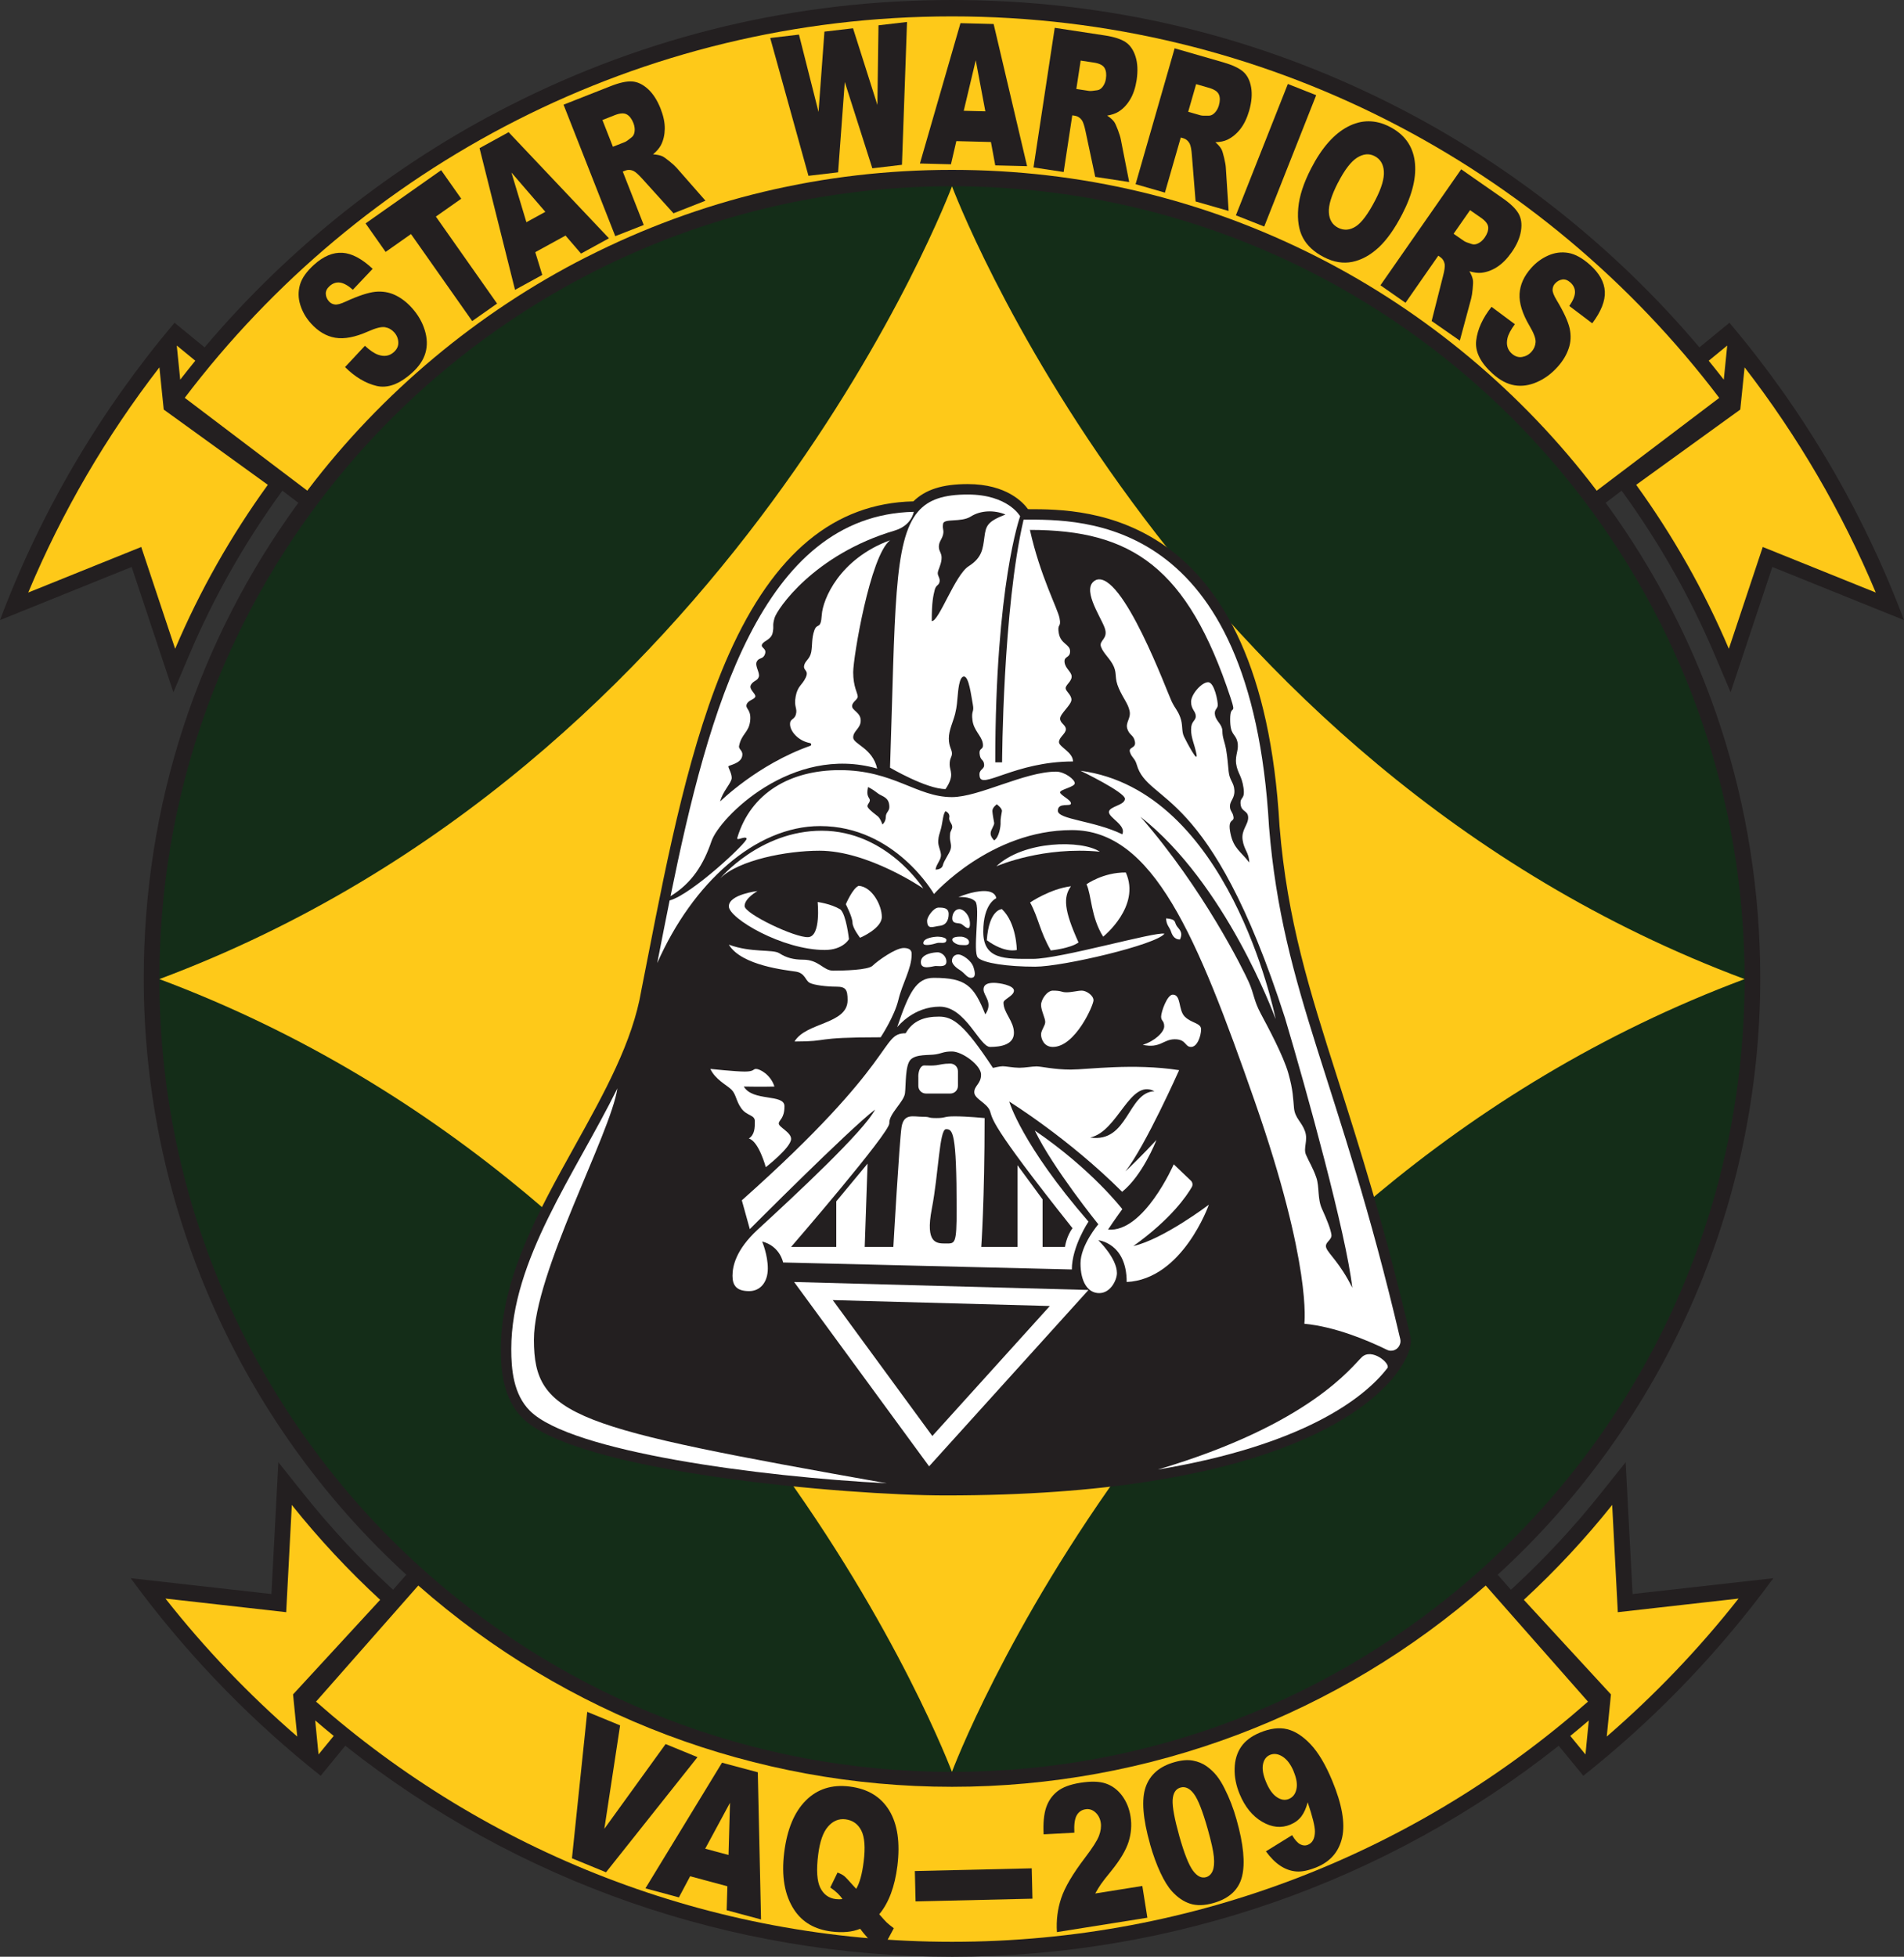 <?xml version="1.0" encoding="UTF-8"?><svg id="Layer_2" xmlns="http://www.w3.org/2000/svg" viewBox="0 0 364.92 374.94"><rect x="0" y="0" width="364.92" height="374.94" fill="#333333" stroke="none"/><defs><style>.cls-1{fill:#fff;}.cls-2{fill:#fec919;}.cls-3{fill:#142d18;}.cls-4{fill:none;stroke:#ec008c;stroke-miterlimit:10;stroke-width:.5px;}.cls-5{fill:#231f20;}</style></defs><g id="Layer_1-2"><path class="cls-5" d="m182.46,374.94c-42.35,0-83.27-14.29-116.28-40.43l-4.72,5.76c-12.87-10.21-24.43-22.02-34.37-35.12-.69-.91-1.37-1.82-2.04-2.74l26.97,3.03,1.33-25.25,4.93,6.17c5.03,6.31,10.63,12.32,16.61,17.85l.45.41,2.53-2.88c-32.02-29.32-50.32-70.79-50.32-114.27,0-33.11,10.23-64.55,29.63-91.13l-3.06-2.32-.36.5c-6.96,9.63-12.83,20-17.43,30.83l-3.1,7.3-8-24.01L0,118.82c7.88-20.95,19.27-40.18,33.45-56.98l5.76,4.72c16.17-19.13,36.22-35.04,58.49-46.34C124.11,6.8,152.63,0,182.46,0s58.35,6.8,84.76,20.22c22.27,11.3,42.32,27.21,58.49,46.34l5.76-4.72c14.18,16.8,25.57,36.03,33.45,56.98l-25.23-10.18-8,24.01-3.1-7.3c-4.6-10.83-10.47-21.2-17.43-30.83l-.36-.5-3.06,2.32c19.4,26.58,29.63,58.02,29.63,91.13,0,43.48-18.3,84.95-50.32,114.27l2.53,2.88.45-.41c5.98-5.53,11.58-11.54,16.61-17.85l4.93-6.17,1.33,25.25,26.97-3.03c-.67.92-1.35,1.83-2.04,2.74-9.94,13.1-21.5,24.91-34.37,35.12l-4.72-5.76c-33.01,26.14-73.93,40.43-116.28,40.43Z"/><path class="cls-4" d="m268.33,257.55c.1-.43.1-.76.05-.98"/><path class="cls-2" d="m34.54,72.75l-.66-6.54,3.55,2.91c-.98,1.2-1.94,2.41-2.89,3.63Z"/><path class="cls-2" d="m63.96,332.63c-1.2-.97-2.38-1.97-3.55-2.97l.64,6.52,2.91-3.55Z"/><path class="cls-2" d="m51.33,92.9c-7.03,9.72-13.01,20.24-17.76,31.42l-6.5-19.51-11.79,4.75-3.79,1.53-6.08,2.45c6.5-15.52,14.99-30.01,25.14-43.15l.69,6.73.14,1.36,1.54,1.11,18.41,13.31Z"/><path class="cls-2" d="m72.86,306.55c-6.09-5.62-11.76-11.7-16.93-18.18l-1.08,20.55-12.58-1.42-4.07-.46-6.49-.73c7.56,9.6,16.02,18.45,25.26,26.44l-.67-6.73-.13-1.35,16.69-18.12Z"/><path class="cls-2" d="m330.38,72.75l.66-6.54-3.55,2.91c.98,1.2,1.94,2.41,2.89,3.63Z"/><path class="cls-2" d="m300.96,332.63c1.2-.97,2.38-1.97,3.55-2.97l-.64,6.52-2.91-3.55Z"/><path class="cls-2" d="m313.59,92.9c7.03,9.72,13.01,20.24,17.76,31.42l6.5-19.51,11.79,4.75,3.79,1.53,6.08,2.45c-6.5-15.52-14.99-30.01-25.14-43.15l-.69,6.73-.14,1.36-1.54,1.11-18.41,13.31Z"/><path class="cls-2" d="m292.06,306.55c6.09-5.62,11.76-11.7,16.93-18.18l1.08,20.55,12.58-1.42,4.07-.46,6.49-.73c-7.56,9.6-16.02,18.45-25.26,26.44l.67-6.73.13-1.35-16.69-18.12Z"/><path class="cls-3" d="m182.46,339.52c38.48,0,73.61-14.3,100.38-37.88,31.6-27.84,51.53-68.61,51.53-114.03,0-34.46-11.47-66.24-30.81-91.73-27.74-36.57-71.66-60.19-121.1-60.19s-93.36,23.62-121.1,60.19c-19.34,25.49-30.81,57.27-30.81,91.73,0,45.42,19.93,86.19,51.53,114.03,26.77,23.58,61.9,37.88,100.38,37.88Z"/><path class="cls-2" d="m30.54,187.61c110.56,41.35,151.91,151.91,151.91,151.91,0,0,41.35-110.56,151.91-151.91C223.81,146.26,182.46,35.7,182.46,35.7c0,0-41.35,110.56-151.91,151.91Z"/><path class="cls-5" d="m181.23,285.55c-22.99,0-70.85-4.98-80.37-14.51-3.43-3.43-3.87-8.5-3.87-12.54,0-13.16,7.11-25.95,13.99-38.32,5.52-9.93,11.22-20.19,12.92-30.26.43-2.15.85-4.31,1.27-6.49,3.77-19.26,8.04-41.09,15.44-57.69,8.52-19.11,19.93-28.49,34.87-28.68,2.14-2.28,5.25-3.3,9.99-3.3,8.25,0,10.82,4.5,10.93,4.69.02.04.05.08.08.12h.65c10.82,0,43.73,0,47.1,59.79,1.48,18.23,5.76,31.63,11.17,48.59,4.2,13.16,8.96,28.08,13.95,49.4.35,1.38-.72,3.94-2.72,6.51-5.31,6.82-24.27,22.68-85.4,22.68Z"/><path class="cls-5" d="m185.48,94.76c7.75,0,10.05,4.17,10.05,4.17.13.24.42.64.66.64.3,0,.62,0,.94,0,12.1,0,42.83.77,46.1,58.85,2.61,32.05,13.48,48.33,25.15,98.16.76,3.01-10.47,27.97-87.15,27.97-22.04,0-70.43-4.98-79.66-14.22-3.19-3.19-3.58-8-3.58-11.83,0-23.49,23.07-45.7,26.9-68.42,8-40.34,16.17-92.02,51.05-92.02,2.05-2.41,5.05-3.3,9.54-3.3m0-2c-4.83,0-8.1,1.03-10.42,3.31-15.16.35-26.73,9.94-35.35,29.26-7.45,16.7-11.73,38.59-15.51,57.9-.43,2.18-.85,4.33-1.27,6.46v.03s-.01.03-.01.03c-1.67,9.9-7.08,19.64-12.81,29.94-6.94,12.48-14.12,25.39-14.12,38.81,0,4.23.47,9.55,4.17,13.24,10.39,10.4,62.21,14.81,81.07,14.81,61.57,0,80.79-16.13,86.19-23.07,2.22-2.85,3.33-5.68,2.9-7.39-4.99-21.32-9.76-36.26-13.96-49.44-5.39-16.9-9.65-30.26-11.13-48.39-3.42-60.69-37.04-60.69-48.09-60.69h-.11c-.91-1.27-4.11-4.81-11.55-4.81h0Z"/><path class="cls-1" d="m169.94,284.22c-24.2-1.24-60.51-6.01-68.38-13.89-3.19-3.19-3.57-8-3.57-11.83,0-17.1,12.22-33.52,20.34-49.95-1.28,8.68-16,35.41-16,48.17,0,14.8,7.68,16.85,67.61,27.5Z"/><path class="cls-1" d="m261.03,260.03c1.89-1.76,5.44,1.18,4.9,2.08-4.52,5.92-16.39,14.87-44.02,19.48,29.19-8.65,37.2-19.77,39.12-21.56Z"/><path class="cls-1" d="m175.13,98.07c-.03.2-.47,2.61-3.61,3.58-15.58,4.6-22.64,15.15-23.09,16.81-.44,1.66-.06,1.23-.32,2.68-.25,1.45-1.66,1.58-2.04,2.3s.94.76.55,1.87c-.38,1.11-1.14.6-1.57,1.45s.64,2.13.38,2.93c-.25.81-1.1.73-1.53,1.58-.42.85,1.06,1.7.85,2.25-.21.56-1.4.64-1.66,1.49-.25.85.94.94.68,3.15-.25,2.21-1.66,2.43-2.12,4.77-.15.74.93.85.55,2.13-.38,1.27-2.51,1.57-2.6,1.78-.08.22.64,1.28.64,2.22s-1.79,2.63-2.21,4.51c0,0,7.15-7.09,17.26-10.66.26-.09.24-.46-.03-.52-2.35-.45-3.72-2.25-3.83-3.42-.12-1.36.77-.89,1.11-2.08.34-1.2-.43-1.41-.04-3.45.38-2.04,1.23-2.13,1.91-3.58.68-1.44-.47-1.32-.3-2.29.17-.98,1.11-1.24,1.37-2.64.25-1.41.04-2.56.59-4.13s1.24,0,1.43-2.98,3.38-10.72,13.08-14.3c-3.83,3.04-7.06,22.47-7.06,25.28s.87,4.02.87,4.66-1.08,1.02-1.08,1.85,1.65,1.21,1.65,2.75-1.44,1.97-1.44,3.25,3.74,2.04,4.59,5.96c-16.34-4.68-30.21,9.42-31.74,13.89-1.49,4.37-3.67,8-7.86,10.56,7.29-35.75,17.49-72.98,46.62-73.65Z"/><path class="cls-1" d="m268.37,256.58c.08.35.06.68-.05.98-.31.99-1.45,1.59-2.5,1.08-3.72-1.82-9.91-4.42-15.83-4.99,0,0,1.53-11.06-9.54-42.72-11.06-31.66-19.44-51.87-35.02-51.87s-26.42,12.25-26.42,12.25c0,0-7.41-13.02-21.83-13.02-12.41,0-24.44,10.93-31.21,26.24.77-3.94,1.55-7.95,2.37-11.99,4.22-1.12,15.04-11.26,14.76-11.86s-2.01.58-1.79-.14c2.58-8.64,10.19-12.97,19.63-12.97,10.32,0,14.75,5.17,21.51,5.17,5.17,0,13.92-4.88,19.96-4.88,1.62,0,3.58,1.49,3.58,2.22s-2.81,1.19-2.81,1.74,2.08,1.41,2.08,2.13-2.51-.3-2.51,1.4,6.9,1.88,12.34,4.51c.84-1.7-2.55-3.14-2.55-4.25s3.06-1.28,3.06-2.55-8.51-5.37-8.51-5.37c28.4,3.77,37.14,46.26,37.4,47.59-.34-.93-9.62-26-25.91-38.78,12.13,13.92,19.75,29.41,20.77,31.7,1.02,2.3.93,3.49,2.3,6.05,1.36,2.55,4.34,8.08,5.27,11.4.94,3.32.9,4.79,1.09,6.7.19,1.92,1.47,2.62,2.1,4.41.64,1.78-.38,3.19.2,4.53.57,1.34,1.34,2.49,1.97,4.34.64,1.85.17,4.02,1.11,6.06.94,2.05,1.64,3.84,1.79,4.9s-1.41,1.44-.98,2.55c.42,1.11,2.68,2.94,4.98,7.62-1.15-10.22-8.68-37.53-12.9-51.7-14.46-44.94-26.25-40.81-28.42-48.56-.38-1.27-.9-1.23-1.28-2.34-.38-1.1,1.19-.68.94-2.04-.26-1.36-1.02-1.15-1.45-2.43-.42-1.27.72-2,.43-3.44-.3-1.45-1.17-2.31-2.07-4.35-.89-2.05-.32-2.65-.95-4.15-.64-1.5-1.98-2.49-2.46-3.8s1.53-1.47.67-3.73c-.86-2.27-4.63-7.7-1.6-9.1,5.04-1.85,13.68,21.68,14.45,23.25.77,1.58,1.11,1.62,1.66,3.07s.21,2.64.72,3.7,2.77,5.34,2.39,3.36c-.39-1.98-1.03-3.06-1.03-4.72s.9-1.6.9-2.55-.9-1.28-.9-2.75,2.05-3.76,3.26-3.76,1.91,3.76,1.85,4.46c-.06.71-.77.77-.51,1.92.25,1.15,1.4,1.72,1.4,3s.45,2.04.71,3.51c.25,1.47.32,2.47.49,4.21.17,1.75,1.02,2.09,1.1,3.62.09,1.53-.85,2-.85,3.02s.51,1.02.68,2.08c.17,1.07-1.19.18-.59,3.11.59,2.94,1.95,3.45,3.61,5.62-.04-1.92-.98-2.34-1.27-4.3-.3-1.96,1.1-2.94,1.06-4.34s-1.28-.98-1.45-2.51.9-.77.56-3.15-1.15-2.81-1.41-4.6c-.25-1.78.64-2.76.21-4.34-.42-1.57-1.36-1.1-1.36-4.21s1.28-.47.09-4.08c-8.26-25.02-18.94-32.2-38.47-32.2,1.98,8.88,5.3,15,5.68,16.92.38,1.91-.51.89-.13,2.94.39,2.04,2.15,2.04,2.15,3.4s-1.19.85-1.06,2.09c.13,1.23,1.36,1.83,1.36,2.76s-1.15,1.58-1.15,2.21,1.11,1.24,1.11,2.22-2.17,2.68-2.17,3.61,1.1,1.2,1.1,2.05-1.32,1.53-1.32,2.46,2.69,1.92,2.69,3.71c-11.15,0-17.66,5.53-17.9,2.81-.22-1.41.96-1.19.86-2.24-.09-1.05-.73-.67-.86-2.01s.83-.61.61-2.04c-.23-1.44-1.73-2.43-1.98-4.41-.26-1.98.38-1.43.06-3.09s-.73-5.3-1.69-5.3-1.12,2.94-1.21,3.8c-.1.86-.1,1.82-.48,3.35s-1.21,3.13-1.21,4.72.6,2.11.6,2.87-.44.83-.44,2.11,1.02,2.04-.79,4.72c-3.66,0-10.64-4.1-10.64-4.1,1.01-29.75.61-43.48,5.36-49.05,2.05-2.4,5.06-3.29,9.54-3.29,7.74,0,10.04,4.17,10.04,4.17,0,0-4.77,13.1-4.77,47.15h1.31s.13-29.3,4.12-46.51c11.36,0,43.68-.81,47.04,58.85,2.61,32.05,13.48,48.33,25.15,98.16Zm-76.34-101.14c.08-.55-.98-1.32-.98-1.32,0,0-.89.6-.85,1.32.05.72.25,1.7.34,2.21.08.51-.64,1.28-.68,2s.68,1.38.68,1.38c.98-.57,1.28-2.83,1.23-3.45-.04-.63.17-1.59.26-2.14Zm.68-56.85c-2.17-.9-4.77-.81-6.64.38s-5.15.3-5.32,1.4c-.17,1.11.21,1.11,0,2.05-.21.93-.81,1.36-.81,2.34s.64,1.23.51,2.42c-.12,1.19-.68,2-.72,2.6-.04.59.51,1.02.34,1.74-.17.73-.68.51-.94,1.58-.25,1.06-.55,2.17-.55,5.91,1.35.15,4.45-8.85,7.07-10.51,2.61-1.66,2.72-3.36,3.02-5.57.29-2.21.55-2.98,4.04-4.34Zm-10.26,60.17c.3-.85-.68-1.28-.51-2.13s-.72-1.19-.72-1.19c-.47.42-.55,2.13-.88,3.36-.32,1.23-.44,1.23-.52,2.3-.09,1.06.63,2.08.51,2.98-.13.89-.94,1.66-1.02,2.55,0,0,1.19.04,1.4-.85s1.23-2.17,1.49-3.06c.25-.9-.17-1.37-.13-2.47.04-1.11.09-.64.38-1.49Zm-12.68-2.22c0-.93.73-1.06.68-2-.04-.93-.29-1.53-1.44-2.08s-.81-.68-2.64-1.66c-.13.77-.3,1.4.21,2.17s-.68,1.15-.21,1.79,1.36,1.23,1.87,1.66c.51.42.89,1.57.89,1.57,0,0,.64-.51.64-1.45Z"/><path class="cls-1" d="m230.2,197.23c0,1.21-.7,3.38-1.92,3.38s-.89-1.47-3.12-1.47-2.79,1.81-6.15,1.06c2.17-.63,4.12-2.38,4.12-3.53s-.59-.98-.59-1.87,1.15-4.21,2.23-4.21c1.66,0,1.02,2.93,2.3,4.21s3.13,1.21,3.13,2.43Z"/><path class="cls-1" d="m224.96,223.1l3.29,3.14c.33.32.4.82.17,1.22-.96,1.67-3.98,6.14-11.2,11.3,5.7-1.28,14.47-7.92,14.47-7.92,0,0-5.02,14.3-15.75,14.81,0-7.49-5.44-8-5.44-8,0,0,3.57,3.41,3.57,6.3,0,1.28-1.19,3.83-3.4,3.83s-3.58-2.21-3.58-5.7,3.41-7.49,3.41-7.49c0,0-8.68-10.73-12.17-17.96,10.98,7.49,16.77,15.06,16.77,15.06,0,0-1.62,2.22-2.73,3.92,6.89.59,12.59-12.51,12.59-12.51Z"/><path class="cls-1" d="m225.44,177.28c.39.73,1.44,1.21.71,2.74-1.25,0-1.57-1.11-1.79-1.72-.23-.61-.86-1.15-.86-2.33,1.88.19,1.56.57,1.94,1.31Z"/><path class="cls-1" d="m197.94,183.74c5.28,0,23.51-5.28,25.24-4.83-1.53,2.1-19.47,6.32-24.77,6.32s-9.92-.67-10.98-1.73.51-9.76-.51-10.78c-1.02-1.03-3.23-.81-3.23-.81,0,0,2.64-1.17,4.93-1.17s2.32,1.38,2.32,1.38c0,0-2.49.98-2.49,6.4s4.22,5.22,9.49,5.22Z"/><path class="cls-1" d="m225.99,205.06s-6.47,14.55-10.3,19.4c3.05-2.87,5.74-5.8,5.95-6.02-.15.4-2.68,6.78-6.57,9.93-10.28-10.27-21.64-17.29-21.64-17.29,0,0,2.34,8.19,15.19,23,0,0-3.19,4.76-3.19,9.17l-55.34-1.34s-.57-3.13-4.02-4.02c0,0,1.09,2.55,1.09,5.17s-1.44,4.34-3.58,4.34c-2.42,0-3.19-1.09-3.19-2.94s.66-4.98,4.79-8.81c7.02-6.45,20.42-18.89,22.53-23.04-5.09,3.91-24,22.91-24,22.91l-1.53-5.52c30.38-27.03,26.42-32.01,31.4-32.01,1.41-2.49,3.7-3.19,6.38-3.19s4.79,1.4,10.35,9.83c0,0,1.3-.32,1.88-.32s2.07.29,3.19.29,2.39-.26,3.29-.26,3.38.61,6.54.61,11.97-1.26,20.78.11Zm-4.73,4.04c-4.72-2.49-6.95,7.72-12.32,8.87,7.34,1.09,7.15-8.68,12.32-8.87Zm-17.15,29.83s.3-2.09,1.45-3.58c-16.25-20.42-15.25-20.95-15.83-22.49-.57-1.53-3-2.29-3-3.57s1.3-1.6,1.3-3.38-3.58-4.43-5.58-4.43c-1.61,0-1.83.34-3.1.55-1.28.22-3.73-.08-4.81,1s-.89,4.79-1.09,6.45c-.19,1.66-3.12,3.96-3,5.75.13,1.78-18.83,23.7-18.83,23.7h8.66v-8.73l6-7.23-.55,15.96h5.49s1.15-20.21,1.57-22.94c.43-2.72,2.26-2,4-2s.77.25,2.69.25,1.23-.33,3.53-.33,5.7.33,5.7.33c0,15.73-.64,24.69-.64,24.69h6.94v-15.66l4.81,6.55v9.11h4.29Zm-20.76-7.17c0-15-.77-15.39-2.04-15.39s-1.41,8.49-2.72,15.26.99,6.64,2.72,6.64,2.04.19,2.04-6.51Z"/><path class="cls-1" d="m215.77,167.18c2.94,6.51-4.34,12.3-4.34,12.3-2.38-3.79-2.21-7.96-3.19-10.04,0,0,3.19-2.3,7.53-2.26Z"/><path class="cls-1" d="m207.35,189.82c.83,0,2.23.9,2.23,1.85s-3.51,8.94-7.79,8.94c-1.72,0-2.26-1.57-2.26-2.39s.8-1.66.8-2.4-.8-2.2-.8-3.25,1.15-2.75,2.26-2.75c1.79,0,1.54.32,2.62.32s2.11-.32,2.94-.32Z"/><path class="cls-1" d="m208.62,247.18l-30.55,33.79-25.87-35.32,56.42,1.53Zm-29.93,27.98l22.52-24.91-41.6-1.13,19.08,26.04Z"/><path class="cls-1" d="m210.79,163.2c-10.78-1.05-19.37,2.6-19.83,2.8,5.25-4.97,16.39-5.09,19.83-2.8Z"/><path class="cls-1" d="m205.26,169.82c-1.49,2.09-1.36,4.55,1.45,10.77-1.58,1.15-5.32,1.53-5.32,1.53-2.15-3.79-2.32-6.17-3.96-9.19,0,0,3.79-2.6,7.83-3.11Z"/><path class="cls-1" d="m192.03,174.2c2.82,2.69,2.85,7.83,2.85,7.83,0,0-2.26.69-5.75-1.87.43-5.96,2.9-5.96,2.9-5.96Z"/><path class="cls-1" d="m192.33,192.12c0,1.96,2,3.53,2,5.79s-2.51,2.7-4.56,2.7-4.68-7.72-9.66-7.72-7.97,3.71-8.16,3.94c2.25-6.67,3.68-9.46,6.99-9.46,6.15,0,7.68,1.43,9.9,7,1.57-2.29-.34-3.53-.34-4.76,0-1.07.98-1.28,2-1.28s3.83.47,3.83,1.49-2,1.62-2,2.3Z"/><path class="cls-1" d="m186.58,185.34c.43,1.33.34,2.03-.47,2.03s-1.19-.91-2.17-1.51c-.98-.59-1.49-1.3-1.49-1.74,0-.72.51-1.23,1.24-1.23s2.47,1.12,2.89,2.45Z"/><path class="cls-1" d="m185.9,177.03c0,1.7-1.16.25-1.69,0-.54-.25-1.7.08-1.7-1.07,0-.87.52-1.76,1.35-1.76s2.04,1.14,2.04,2.83Z"/><path class="cls-1" d="m184.2,179.48c.38,0,1.53.3,1.53,1.06s-.96.53-1.61.53-1.61-.54-1.61-.99c0-.64,1.31-.6,1.69-.6Z"/><path class="cls-1" d="m176.01,206.32v1.76c0,.81.65,1.46,1.47,1.46h4.65c.82,0,1.47-.65,1.47-1.46v-2.81c0-.81-.65-1.47-1.47-1.47-1.37,0-1.86.21-2.69.32s-1.62.04-2.3.04-1.14.96-1.14,2.16Z"/><path class="cls-1" d="m179.9,173.91c1.02,0,1.92.09,1.92,1.24s-.47,2.12-1.71,2.25c-1.23.12-2.42.87-2.42-1.01,0-.65,1.19-2.48,2.21-2.48Z"/><path class="cls-1" d="m179.75,179.48c.62,0,1.64.21,1.64.62,0,.91-1.28.4-1.87.62-.6.21-2.56.68-2.56,0,0-1.02,2.17-1.24,2.79-1.24Z"/><path class="cls-1" d="m179.75,182.48c.6,0,1.64.64,1.64,1.79s-1.5.8-2.08.83c-.59.03-2.82.86-2.82-.74s2.47-1.88,3.26-1.88Z"/><path class="cls-1" d="m173.2,181.65c1.59,0,1.53.92,1.53,1.21,0,2.75-1.79,5.56-2.55,8.75-.77,3.19-3.39,7.15-3.39,7.15-13.44,0-9.36.81-16.51.81,2.17-3.71,10.17-3.28,10.17-7.92,0-2.05-.36-2.59-2.18-2.59s-4.27-.29-5.1-.74-.86-1.85-2.62-2.14c-1.76-.28-10.44-1.12-12.86-5.17,4.34,1.6,8.42.83,9.7,1.66s2.68,1.22,4.53,1.22c3.07,0,3.83,2.1,5.75,2.1s6.73-.09,7.59-.96c.86-.86,4.34-3.38,5.94-3.38Z"/><path class="cls-1" d="m157.48,159.18c12.51,0,19.48,11.07,19.48,11.07,0,0-10.53-7.24-19.91-7.24-6.27,0-15.51,1.79-19.02,5.3,0,0,7.62-9.13,19.45-9.13Z"/><path class="cls-1" d="m164.58,169.74c2.55.17,4.43,3.7,4.43,5.95s-4.17,4-4.17,4c0,0-1.45-1.85-1.45-2.9s-1.28-3.52-1.28-3.52c0,0,1.32-3.11,2.47-3.53Z"/><path class="cls-1" d="m161.05,174.25c1.15.98,1.66,5.7,1.66,5.7,0,0-1.11,2.08-4.64,2.08-8.11,0-18.38-6.06-18.38-8.36s5.49-2.93,5.49-2.93c0,0-2.47,1.38-2.47,2.87s9.74,6.13,12.21,5.96,1.79-6.73,1.79-6.73c0,0,2.51.32,4.34,1.41Z"/><path class="cls-1" d="m149.26,215.29c0,.7,2.36,1.66,2.36,2.94,0,1.66-4.85,5.42-4.85,5.42,0,0-1.34-4.98-3.25-5.49,1.15-.76,1.15-2.08,1.15-3.32s-1.49-.98-2.56-2.42c-1.06-1.45-1.02-2.77-1.95-3.66-.94-.9-3.02-1.87-4.02-3.94,0,0,4.76.51,6.61.51s1.53-.51,2.17-.51,2.75,1.02,3.51,3.38c-2.23.07-5.87,0-5.87,0,1.72,2.94,7.79,1.34,7.79,3.77s-1.09,2.62-1.09,3.32Z"/><path class="cls-2" d="m284.75,303.81c-28.27,24.87-64.59,38.57-102.29,38.57s-74.02-13.7-102.29-38.57l-4.58,5.2-15.02,17.05c32.5,28.64,75.17,46.02,121.89,46.02s89.39-17.38,121.89-46.02l-15.02-17.05-4.58-5.2Z"/><path class="cls-2" d="m112.41,49.26c21.83-11.09,45.39-16.71,70.05-16.71s48.22,5.62,70.05,16.71c20.81,10.57,39.3,26.02,53.44,44.67.02.03.05.06.07.1l5.38-4.07,18.11-13.72C295.83,31.82,242.49,3.14,182.46,3.14S69.09,31.82,35.41,76.23l18.11,13.72,5.38,4.07s.05-.06.07-.1c14.15-18.65,32.63-34.1,53.44-44.67Z"/><path class="cls-5" d="m66.14,70.33l3.8-4.07c.95.88,1.79,1.45,2.52,1.71,1.18.42,2.18.25,3.01-.49.62-.55.91-1.19.87-1.91-.04-.72-.3-1.35-.8-1.9-.47-.52-1.05-.85-1.74-.97s-1.78.15-3.27.82c-2.46,1.09-4.54,1.49-6.27,1.2-1.73-.29-3.3-1.22-4.71-2.8-.93-1.04-1.59-2.2-2-3.5-.41-1.3-.42-2.58-.06-3.86.37-1.28,1.29-2.57,2.75-3.88,1.8-1.61,3.6-2.35,5.4-2.24,1.8.12,3.73,1.14,5.78,3.07l-3.79,4.01c-.92-.81-1.74-1.27-2.46-1.37-.72-.1-1.38.12-2,.67-.5.45-.75.95-.73,1.48.02.54.23,1.02.62,1.46.29.32.65.52,1.09.58.44.08,1.15-.1,2.12-.56,2.42-1.11,4.32-1.73,5.67-1.87,1.36-.13,2.62.08,3.79.63,1.17.56,2.25,1.38,3.23,2.48,1.16,1.29,1.98,2.71,2.45,4.25.48,1.54.52,2.99.13,4.35-.39,1.37-1.27,2.66-2.63,3.87-2.39,2.14-4.64,2.96-6.74,2.46-2.1-.5-4.13-1.71-6.07-3.64Z"/><path class="cls-5" d="m70.06,42.81l14.49-10.2,3.85,5.47-4.86,3.42,11.73,16.67-4.77,3.35-11.73-16.67-4.86,3.42-3.85-5.47Z"/><path class="cls-5" d="m108.39,45.14l-5.8,3.18,1.34,4.36-5.22,2.86-6.8-27.15,5.57-3.06,19.23,20.33-5.35,2.93-2.98-3.46Zm-3.87-4.55l-6.5-7.53,2.87,9.52,3.63-1.99Z"/><path class="cls-5" d="m117.92,45.25l-9.91-25.19,9.04-3.56c1.68-.66,3.04-.96,4.09-.89s2.06.55,3.05,1.45c.98.9,1.79,2.16,2.42,3.76.55,1.4.82,2.69.8,3.86s-.26,2.22-.74,3.14c-.31.58-.81,1.17-1.51,1.75.77.06,1.36.18,1.78.37.28.13.74.46,1.39.98.65.53,1.1.95,1.38,1.27l5.5,6.27-6.13,2.41-5.93-6.56c-.76-.85-1.34-1.37-1.75-1.56-.54-.24-1.06-.26-1.56-.06l-.48.19,4.02,10.23-5.45,2.14Zm-.45-17.13l2.29-.9c.25-.1.68-.4,1.3-.91.32-.24.51-.62.57-1.14.06-.51-.02-1.04-.23-1.59-.32-.81-.75-1.37-1.28-1.66-.53-.29-1.29-.25-2.28.14l-2.38.94,2.01,5.12Z"/><path class="cls-5" d="m147.63,7.28l5.5-.65,3.75,14.82,1.13-15.39,5.48-.64,4.67,14.69.21-15.26,5.47-.64-.97,27.37-5.68.67-5.28-16.54-1.28,17.31-5.68.67-7.33-26.4Z"/><path class="cls-5" d="m189.91,27.21l-6.62-.17-1.03,4.44-5.95-.15,7.77-26.89,6.36.16,6.41,27.24-6.1-.15-.83-4.49Zm-1.06-5.88l-1.84-9.78-2.3,9.68,4.14.1Z"/><path class="cls-5" d="m198.08,32.09l4.07-26.76,9.6,1.46c1.78.27,3.11.7,3.98,1.28.87.58,1.51,1.51,1.91,2.78.4,1.27.46,2.76.21,4.47-.23,1.48-.64,2.73-1.25,3.74-.6,1.01-1.34,1.79-2.22,2.34-.56.35-1.29.6-2.18.75.64.43,1.09.84,1.35,1.21.18.25.41.77.71,1.55.29.78.48,1.38.55,1.79l1.61,8.18-6.51-.99-1.84-8.65c-.23-1.12-.47-1.86-.73-2.22-.35-.48-.79-.76-1.32-.84l-.51-.08-1.65,10.86-5.79-.88Zm8.21-15.04l2.43.37c.26.04.79,0,1.58-.13.4-.05.75-.28,1.06-.7s.51-.91.6-1.5c.13-.86.04-1.56-.27-2.08s-.99-.86-2.04-1.02l-2.53-.38-.83,5.44Z"/><path class="cls-5" d="m217.65,35.28l7.48-26.02,9.34,2.69c1.73.5,2.99,1.09,3.79,1.78.79.69,1.3,1.69,1.53,3.01.23,1.31.1,2.8-.37,4.46-.42,1.44-.99,2.63-1.72,3.55-.73.92-1.56,1.6-2.5,2.04-.6.28-1.35.43-2.26.46.58.51.97.97,1.18,1.38.14.27.31.81.5,1.63.19.81.3,1.43.32,1.84l.54,8.32-6.33-1.82-.71-8.81c-.08-1.14-.23-1.9-.44-2.3-.29-.52-.69-.85-1.2-1l-.49-.14-3.04,10.56-5.63-1.62Zm10.08-13.86l2.36.68c.26.07.78.1,1.59.07.4,0,.78-.19,1.14-.56s.62-.84.79-1.41c.24-.84.24-1.54,0-2.09-.24-.56-.87-.98-1.9-1.28l-2.46-.71-1.52,5.29Z"/><path class="cls-5" d="m246.83,16.09l5.43,2.15-9.96,25.17-5.43-2.15,9.96-25.17Z"/><path class="cls-5" d="m251.28,32.29c2.02-3.93,4.36-6.6,7.01-8,2.65-1.4,5.34-1.4,8.06,0,2.79,1.44,4.39,3.62,4.79,6.55.4,2.93-.39,6.33-2.39,10.2-1.45,2.81-2.97,4.95-4.55,6.41-1.59,1.46-3.26,2.37-5.02,2.73-1.76.36-3.57.06-5.43-.9-1.89-.97-3.23-2.21-4.03-3.71s-1.09-3.39-.9-5.66c.19-2.27,1.01-4.81,2.46-7.62Zm5.16,2.7c-1.25,2.43-1.84,4.34-1.75,5.72.08,1.39.67,2.36,1.75,2.92,1.11.57,2.24.5,3.39-.23,1.15-.73,2.41-2.43,3.8-5.13,1.17-2.27,1.7-4.08,1.6-5.46s-.69-2.34-1.78-2.9c-1.04-.54-2.16-.44-3.34.3-1.18.74-2.4,2.33-3.66,4.78Z"/><path class="cls-5" d="m264.58,54.66l15.47-22.22,7.97,5.55c1.48,1.03,2.48,2,3.01,2.91.53.91.69,2.02.48,3.34-.21,1.32-.8,2.69-1.79,4.1-.86,1.23-1.78,2.17-2.77,2.81-.99.64-2,1.01-3.03,1.12-.65.07-1.42-.03-2.29-.29.38.67.6,1.23.67,1.69.05.3.03.87-.05,1.7s-.18,1.44-.29,1.85l-2.17,8.05-5.4-3.76,2.17-8.57c.29-1.1.4-1.88.33-2.32-.11-.58-.38-1.03-.81-1.33l-.42-.29-6.28,9.02-4.8-3.35Zm14.01-9.87l2.02,1.4c.22.15.71.35,1.48.58.38.13.8.08,1.26-.16.46-.23.86-.59,1.2-1.08.5-.72.72-1.38.68-1.98s-.51-1.21-1.38-1.82l-2.1-1.46-3.15,4.52Z"/><path class="cls-5" d="m285.87,58.8l4.47,3.32c-.77,1.04-1.25,1.94-1.42,2.69-.28,1.22,0,2.2.82,2.94.62.55,1.29.77,1.99.65s1.31-.45,1.8-1c.47-.52.73-1.13.78-1.83.05-.7-.34-1.75-1.18-3.16-1.36-2.32-1.99-4.35-1.89-6.09.09-1.75.84-3.42,2.25-4.99.93-1.04,2.01-1.83,3.26-2.38s2.52-.71,3.83-.49c1.31.22,2.7.99,4.17,2.3,1.8,1.61,2.74,3.31,2.83,5.11.09,1.8-.72,3.83-2.41,6.08l-4.4-3.32c.7-1.01,1.07-1.87,1.09-2.6s-.28-1.36-.89-1.91c-.51-.45-1.02-.64-1.55-.56s-.99.34-1.39.78c-.29.32-.44.71-.46,1.15-.03.45.23,1.13.79,2.05,1.37,2.28,2.2,4.1,2.49,5.43.28,1.34.22,2.62-.21,3.84-.42,1.23-1.12,2.39-2.11,3.49-1.16,1.29-2.47,2.27-3.95,2.91-1.48.65-2.91.85-4.31.62-1.4-.24-2.78-.96-4.14-2.18-2.39-2.14-3.46-4.28-3.2-6.42.26-2.15,1.24-4.29,2.94-6.44Z"/><path class="cls-5" d="m112.55,328.02l6.3,2.59-3.02,19.82,11.74-16.24,6.11,2.51-17.53,22.06-6.53-2.68,2.93-28.07Z"/><path class="cls-5" d="m139.41,361.44l-7.14-1.92-2.15,4.05-6.42-1.73,14.68-24.08,6.86,1.84.62,28.2-6.59-1.77.14-4.59Zm.22-6l.28-10-4.75,8.8,4.47,1.2Z"/><path class="cls-5" d="m168.52,366.81c.72.82,1.19,1.34,1.41,1.55.34.32.8.69,1.38,1.12l-2.38,4.43c-.83-.67-1.64-1.46-2.43-2.34-.79-.89-1.33-1.55-1.64-1.98-1.53.62-3.36.79-5.51.52-3.18-.4-5.55-1.77-7.12-4.13-1.85-2.79-2.5-6.46-1.93-11.02.55-4.42,1.93-7.74,4.14-9.95,2.2-2.21,5.01-3.11,8.41-2.68,3.47.43,6,1.97,7.59,4.6,1.59,2.63,2.1,6.17,1.55,10.63-.5,3.97-1.65,7.05-3.47,9.24Zm-4.42-4.87c.66-1.12,1.14-2.86,1.43-5.22.34-2.71.19-4.7-.45-5.96s-1.65-1.97-3.03-2.15c-1.28-.16-2.4.3-3.35,1.39-.95,1.08-1.58,2.89-1.89,5.4-.37,2.93-.23,5.04.4,6.32.63,1.28,1.63,2.01,2.99,2.18.44.05.86.05,1.26,0-.46-.74-1.23-1.48-2.33-2.23l1.39-2.86c.55.21.98.43,1.27.66.29.24.85.83,1.67,1.77.19.22.41.46.64.69Z"/><path class="cls-5" d="m175.34,358.52l22.4-.52.14,5.82-22.4.52-.14-5.82Z"/><path class="cls-5" d="m219.92,367.46l-17.35,2.76c-.15-2.23.12-4.4.82-6.5s2.23-4.69,4.58-7.77c1.44-1.89,2.33-3.29,2.67-4.2.34-.91.45-1.75.33-2.5-.13-.81-.47-1.47-1.04-1.98s-1.2-.7-1.91-.58c-.74.12-1.29.51-1.67,1.18-.37.67-.52,1.77-.44,3.3l-5.89.32c-.11-2.13.05-3.83.47-5.1.42-1.27,1.13-2.3,2.13-3.11s2.48-1.36,4.43-1.67c2.04-.32,3.67-.28,4.89.14,1.23.42,2.26,1.19,3.11,2.32.84,1.13,1.39,2.46,1.63,3.99.26,1.63.13,3.24-.37,4.85-.51,1.6-1.6,3.45-3.28,5.53-1,1.22-1.66,2.07-1.99,2.54s-.7,1.09-1.13,1.84l9.03-1.44.96,6.05Z"/><path class="cls-5" d="m220.43,353.4c-1.4-4.95-1.68-8.61-.85-10.98.83-2.37,2.66-3.96,5.51-4.76,1.37-.39,2.55-.49,3.55-.3,1,.19,1.87.55,2.62,1.08.75.54,1.39,1.14,1.93,1.82.53.67,1.04,1.49,1.52,2.46.93,1.84,1.69,3.81,2.28,5.92,1.34,4.73,1.69,8.36,1.06,10.91s-2.46,4.25-5.51,5.11c-1.71.48-3.18.52-4.43.12-1.25-.4-2.4-1.18-3.46-2.34-.76-.82-1.51-2.03-2.25-3.61-.74-1.59-1.4-3.39-1.97-5.4Zm5.6-1.56c.94,3.32,1.81,5.52,2.61,6.6.8,1.08,1.63,1.5,2.5,1.26.57-.16,1-.56,1.27-1.19.27-.63.35-1.54.24-2.71s-.51-2.93-1.17-5.29c-.98-3.46-1.86-5.72-2.66-6.78s-1.65-1.46-2.56-1.21c-.93.26-1.43,1.06-1.51,2.39-.07,1.33.36,3.64,1.28,6.92Z"/><path class="cls-5" d="m242.62,354.75l5.02-3.1c.54.91,1.06,1.49,1.57,1.75.5.26,1,.29,1.48.08.87-.36,1.31-1.2,1.33-2.53,0-.98-.45-2.84-1.39-5.6-.29,1.12-.7,2.02-1.21,2.7-.52.68-1.22,1.21-2.12,1.58-1.74.72-3.55.54-5.41-.56-1.86-1.09-3.29-2.86-4.3-5.29-.69-1.66-1.01-3.3-.96-4.92.04-1.62.46-3,1.24-4.14.78-1.14,1.98-2.05,3.6-2.72,1.95-.81,3.69-1.03,5.22-.66,1.53.37,3.04,1.35,4.52,2.92,1.48,1.58,2.86,3.9,4.13,6.97,1.87,4.51,2.5,8.13,1.9,10.84-.61,2.71-2.22,4.61-4.85,5.7-1.55.64-2.87.92-3.95.83-1.09-.09-2.11-.46-3.07-1.1-.96-.64-1.88-1.56-2.75-2.76Zm5.34-15.29c-.56-1.35-1.27-2.3-2.12-2.85-.85-.55-1.66-.66-2.42-.35-.72.3-1.17.89-1.35,1.78-.19.89,0,2.03.58,3.42.58,1.4,1.27,2.37,2.07,2.9.8.54,1.56.65,2.3.35.76-.32,1.25-.94,1.45-1.86.21-.93.04-2.05-.52-3.38Z"/></g></svg>